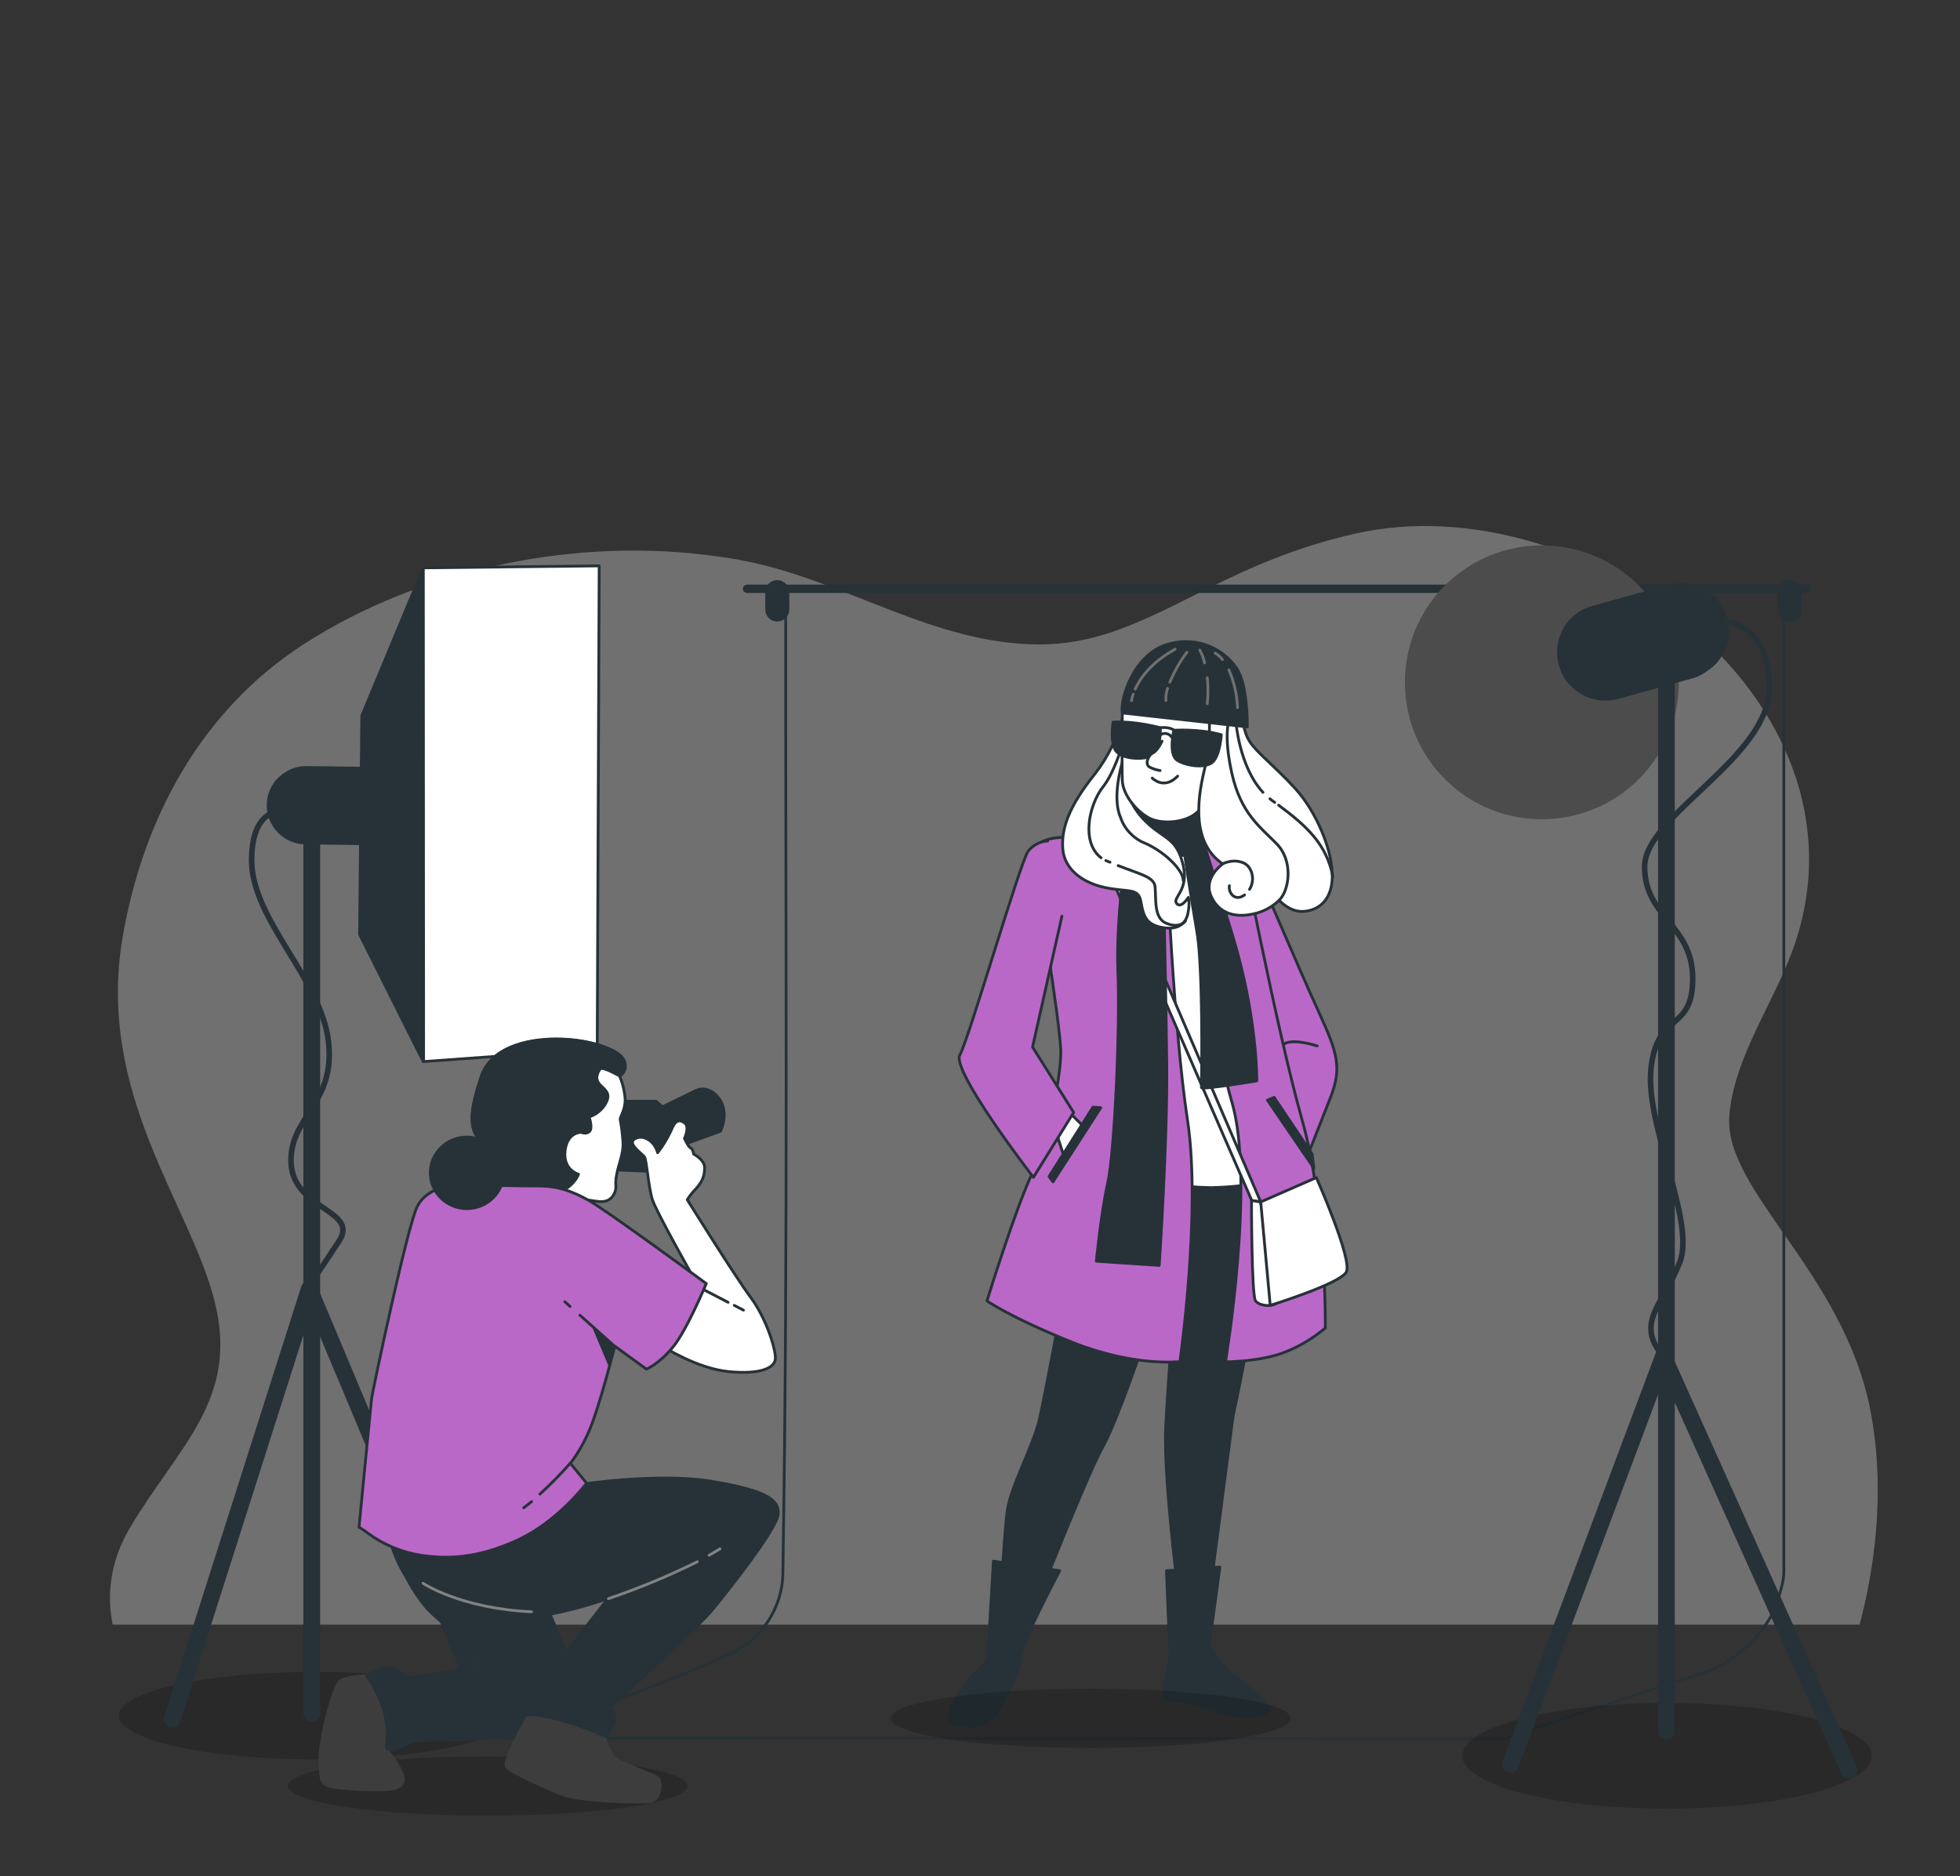 <svg xmlns="http://www.w3.org/2000/svg" xmlns:xlink="http://www.w3.org/1999/xlink" id="Layer_1" x="0px" y="0px" viewBox="0 0 701 671" style="enable-background:new 0 0 701 671;" xml:space="preserve"><rect x="0" y="0" width="701" height="671" fill="#333333" stroke="none"/><style type="text/css">	.st0{fill:#FFFFFF;fill-opacity:0.3;}	.st1{fill:none;stroke:#263238;stroke-linecap:round;stroke-linejoin:round;}	.st2{fill:#263238;stroke:#263238;stroke-linecap:round;stroke-linejoin:round;}	.st3{fill:none;stroke:#263238;stroke-width:3;stroke-linecap:round;stroke-linejoin:round;}	.st4{opacity:0.2;enable-background:new    ;}	.st5{fill:none;stroke:#263238;stroke-width:6;stroke-linecap:round;stroke-linejoin:round;}	.st6{fill:#FFFFFF;stroke:#263238;stroke-linecap:round;stroke-linejoin:round;}	.st7{fill:none;stroke:#263238;stroke-width:2;stroke-linecap:round;stroke-linejoin:round;}	.st8{fill:#4C4C4C;}	.st9{fill:#BA68C8;stroke:#263238;stroke-linecap:round;stroke-linejoin:round;}	.st10{fill:#FFFFFF;}	.st11{fill:none;stroke:#707070;stroke-linecap:round;stroke-linejoin:round;}	.st12{fill:#BA68C8;}	.st13{fill:#3D3D3D;stroke:#3D3D3D;stroke-linecap:round;stroke-linejoin:round;}	.st14{fill:none;stroke:#828282;stroke-linecap:round;stroke-linejoin:round;}	.st15{fill:#263238;}</style><path class="st0" d="M40.3,581.1h624.8c4.7-17.8,9.7-46.6,3.8-76.9c-9.7-49.3-52.4-78.4-50.4-105c1.6-21.4,16.8-41.7,23.5-61.8 c29.3-87.4-75.9-164.7-157-146.6c-52.2,11.6-75.5,39.7-113.2,39.7c-37.9,0-69.8-23.1-106.1-30c-3-0.6-6.1-1.1-9.2-1.5 c-49.9-7.1-105.8,4.2-148,31.5C71.9,254.2,51.2,292.7,43.9,335c-9.7,56.1,24.2,95.8,32.9,130.6s-12.6,51.3-30,80.3 C38.7,559.3,38.4,571.7,40.3,581.1z"></path><path class="st1" d="M281,211.5c-0.1,116.7,0.9,233.8-1,350.8c0,12.6-7.7,24.2-18.4,29c-27.1,12.6-54.2,21.3-82.6,30.4l359.2,0.1 c24.3-8.2,47.5-15.9,71.7-23.7c11.1-4.2,20.1-12.5,25.2-23.2c1-3.9,2.9-8.7,2.9-12.6c0-117.1,0-234,0-350.8"></path><path class="st2" d="M278,221.8c-0.5,0-1-0.1-1.5-0.3c-0.5-0.2-0.9-0.5-1.2-0.8c-0.4-0.4-0.6-0.8-0.8-1.2c-0.2-0.5-0.3-1-0.3-1.5 v-6.2c0-0.5,0.1-1,0.3-1.5s0.5-0.9,0.8-1.2c0.4-0.4,0.8-0.6,1.2-0.8c0.5-0.2,1-0.3,1.5-0.3c1,0,2,0.4,2.7,1.1 c0.7,0.7,1.1,1.7,1.1,2.7v6.2c0,1-0.4,1.9-1.1,2.7C279.9,221.4,279,221.8,278,221.8z"></path><path class="st2" d="M640.1,221.8c-1,0-2-0.4-2.7-1.1c-0.7-0.7-1.1-1.7-1.1-2.7v-6.2c0-0.5,0.1-1,0.3-1.5c0.2-0.5,0.5-0.9,0.8-1.2 c0.4-0.4,0.8-0.6,1.2-0.8c0.5-0.2,1-0.3,1.5-0.3c1,0,2,0.4,2.7,1.1c0.7,0.7,1.1,1.7,1.1,2.7v6.2c0,1-0.4,2-1.1,2.7 C642.1,221.4,641.1,221.8,640.1,221.8z"></path><path class="st3" d="M267.2,210.6h379"></path><path class="st4" d="M112.6,629.3c38.7,0,70.1-7,70.1-15.6S151.2,598,112.6,598c-38.7,0-70.1,7-70.1,15.6S73.9,629.3,112.6,629.3z"></path><path class="st5" d="M111.5,298.2v314.7"></path><path class="st5" d="M61.6,614.9l49-153.8l62.9,149.8"></path><path class="st2" d="M151.4,203.1l-22,52.9l-0.8,78.2l22.8,45.5L151.4,203.1z"></path><path class="st6" d="M151.4,203.1l62.9-0.7l-0.7,172.8l-62.1,4.5L151.4,203.1z"></path><path class="st2" d="M139.7,301.9l-30.5-0.4c-3.6,0-7-1.5-9.5-4.1c-2.5-2.6-3.9-6-3.8-9.6c0-1.8,0.4-3.5,1.1-5.1 c0.7-1.6,1.7-3.1,3-4.3c1.3-1.2,2.8-2.2,4.4-2.9c1.6-0.7,3.4-1,5.2-1l30.5,0.4L139.7,301.9z"></path><path class="st7" d="M103.8,290.2c0,0-13.8-3.8-13.8,17.5c0,21.3,25,42.5,27.5,65c2.5,22.5-14.2,26.7-13.4,43.4 c0.9,16.7,24.6,16.7,17.1,27.9l-7.5,11.3"></path><path class="st4" d="M596.2,646.9c40.4,0,73.2-8.4,73.2-18.9s-32.8-18.9-73.2-18.9s-73.2,8.4-73.2,18.9S555.8,646.9,596.2,646.9z"></path><path class="st8" d="M586.1,278.7c19.1-19.1,19.1-50.2,0-69.3c-19.1-19.1-50.2-19.1-69.3,0c-19.1,19.1-19.1,50.2,0,69.3 C535.9,297.8,567,297.8,586.1,278.7z"></path><path class="st5" d="M596,231.8v387.3"></path><path class="st2" d="M605.7,242l-27.1,7.5c-4.3,1.2-8.8,0.6-12.7-1.6c-3.9-2.2-6.7-5.8-7.9-10.1c-1.2-4.3-0.6-8.8,1.5-12.7 c2.2-3.9,5.8-6.7,10.1-7.9l27.1-7.5c2.1-0.6,4.3-0.8,6.5-0.5s4.3,1,6.2,2c1.9,1.1,3.6,2.5,4.9,4.2c1.3,1.7,2.3,3.7,2.9,5.8 c0.6,2.1,0.8,4.3,0.5,6.5c-0.3,2.2-1,4.3-2,6.2c-1.1,1.9-2.5,3.6-4.3,4.9S607.8,241.4,605.7,242z"></path><path class="st5" d="M540.2,631.1l54.7-145.9l66.5,148"></path><path class="st7" d="M614.5,222c0,0,18.3-1.1,18.3,24s-44.6,45.7-44.6,64s17.2,20.6,17.2,40s-12.6,11.4-14.9,32s16,54.5,10.3,69.4 s-16.4,21.7-5.9,33.7"></path><path class="st2" d="M387.7,424.8c0,0-13.5,72-15.8,82.2c-2.3,10.2-10.2,24.1-11.6,33c-1.4,8.9-3.2,48.8-3.2,48.8l7.4,0.5 c0,0,23.4-60.1,29.9-71.7c6.5-11.6,20.2-53.8,20.2-53.8l6.5-12.4c0,0-3.2,39.5-4.2,59.4c-0.9,20,6,71,6,71l7.9,2.8l10.2-78 c0,0,8.8-40.4,10.7-63.1c1.9-22.8,2.3-24.1,2.3-24.1l-62.7-5.6L387.7,424.8z"></path><path class="st6" d="M416.5,423.4c5.5,0.8,11.1,1.3,16.7,1.4c5.3-0.1,10.6-0.6,15.8-1.4c0,0,3.8-24.6,2.8-41.8 c-1-17.2-20.9-78.2-20.9-78.2l-21.6-0.3l-1.2,116.6C408.1,419.7,412.3,422.9,416.5,423.4z"></path><path class="st9" d="M445.3,301.3c0,0,19.8,46.5,26.6,61.2c6.4,14,8.1,19.5,4,29.9c-4.8,12.4-7.8,19.8-7.8,19.8l-11.6-29.7 l-17.2-79.9C439.2,302.7,437.4,292,445.3,301.3z"></path><path class="st1" d="M459.5,373.3c0,0,2.4-2,11.6,0.8"></path><path class="st9" d="M423.2,302.5c0,0,9.1,62.9,17.4,91.7c8.4,28.8-2.3,92.9-2.3,92.9s13,0,21.8-3.7c5-2,9.7-4.9,13.9-8.4 c0,0,0.5-43.6-8.4-74.8c-8.8-31.1-22.3-101.2-22.3-101.2h-20.9L423.2,302.5z"></path><path class="st9" d="M405.2,298.9h-0.9c-3.5,0.1-16.8,0.6-23.7,0.6c-8,0-11.3,3.6-11.3,5s10.4,63.4,10.1,72.5 c-0.3,9.2-3.9,29.3-10.1,42.4c-6.2,13-16.3,45.9-16.3,45.9s8.3,5.9,30.5,14.8C405.8,489,422,487,422,487s7.7-53.9,2.7-86.5 s-7.7-97.1-7.7-97.1L405.2,298.9z"></path><path class="st6" d="M394.7,299l56.2,130.9l-3.2-0.5L391,299H394.7z"></path><path class="st6" d="M447.6,429.4c0,0,0,33.4,1.4,35.8c1.4,2.3,8.8,2.8,8.8-1.4c0-4.2-7-33.9-7-33.9L447.6,429.4z"></path><path class="st6" d="M450.9,429.9l19.9-8.7c0,0,13.1,29.6,10.7,33.8c-2.3,4.2-27.2,11.9-27.2,11.9L450.9,429.9z"></path><path class="st2" d="M403.7,296.6c0,0-4.7,30.5-3.9,50.6c0.9,20.1-1.2,65.1-3.6,75.8c-2.4,10.7-4.1,28.1-4.1,28.1l22.5,1.5 c0,0,3-45,2.7-72c-0.3-27-1.2-62.8-1.2-68.4v-10l7.1,0.3c2.7,12.1,4.5,24.4,5.6,36.7c1.5,18.6,0.9,48.9,0.9,49.8 c0,0.9,19.8-2.4,19.8-2.4s0.3-22.5-8.6-51.8s-12.1-38.2-12.1-38.2l-25.8-4.7L403.7,296.6z"></path><path class="st2" d="M428.9,291.2c0,0,3.5,9.8,2.1,12.1c-1.5,2.4-11.2,4.7-21.6-0.3c-10.4-5-4.7-14.5-3.3-15.4 C407.5,286.8,428.9,291.2,428.9,291.2z"></path><path class="st6" d="M402.1,253.9c-1.7,8.6-5.5,16.6-10.9,23.4c-9,11.4-11.6,19-11.1,26.2c0.5,7.2,6.7,12.1,14.9,13.9s12.1,0,13,4.9 c0.9,4.9,1.6,8.1,7,9.3s8.8-0.5,9.8-4.6c0.9-4.2,0.2-6,0.2-6s-2.6,4.2-4.2,2.1c-1.6-2.1,4.6-4.6,2.3-13.9c-2.3-9.3-6.3-9-12.3-14.4 s-8.8-11.8-8.6-20.4c0.2-8.6,1.6-20.5,1.6-20.5H402.1z"></path><path class="st1" d="M399.9,309.6c7.8,3.1,12.8,4,13.2,7.5c0.5,4-0.7,11.4,4.2,13.2c4.9,1.9,6.7-0.9,6.7-0.9"></path><path class="st1" d="M395.5,307.8l0.5,0.2l1,0.4"></path><path class="st1" d="M404.6,255.5c0,0-4.4,18.8-10,25.8c-5.1,6.4-8.1,19.9-0.8,25.5"></path><path class="st1" d="M402.3,269.7c0,0-5.1,14.2-1.6,22.5c0.7,2.1,1.8,4,3.3,5.6c1.5,1.6,3.3,2.9,5.3,3.7c6.7,2.8,13.9,9.5,13.9,13.5 "></path><path class="st6" d="M401.4,255c0,0-0.2,19.1,0,24.2s5.1,11.1,9.8,13.5c4.6,2.3,13.7,1.6,17.6-2.8s6.3-14.2,6.7-20.4 c0.5-6.3,0.7-12.1,0.7-12.1l-34.1-3.5L401.4,255z"></path><path class="st6" d="M432.5,256.2c0.3,6.6-0.3,13.3-1.9,19.8c-2.5,10.7-4.2,25.5,6.7,33c0,0-7,4.9-4.2,11.4 c2.8,6.5,8.8,7.9,15.1,6.5c3.5-0.7,6.7-2.4,9.3-4.9c0,0,3.5,4,8.1,4s10.7-2.8,10.9-12.3c0.2-9.5-5.8-23.5-13.2-31.6 c-7.4-8.1-13.7-12.8-16.3-16.8c-2.6-4-2.6-9.3-2.6-9.3L432.5,256.2z"></path><path class="st10" d="M445.1,320.1c-3.4,2.6-5.9-0.9-5.4-3.3L445.1,320.1z"></path><path class="st1" d="M445.1,320.1c-3.4,2.6-5.9-0.9-5.4-3.3"></path><path class="st10" d="M437.4,308.9c1.1-0.5,2.3-0.8,3.5-0.9c1.2-0.1,2.4,0.1,3.5,0.5c3.4,1.2,4.7,6.1,2.5,9.6"></path><path class="st1" d="M437.4,308.9c1.1-0.5,2.3-0.8,3.5-0.9c1.2-0.1,2.4,0.1,3.5,0.5c3.4,1.2,4.7,6.1,2.5,9.6"></path><path class="st1" d="M439.7,257.2c0,0-2.3,5.3,0.9,19.5c3.2,14.2,10,19,16,25.1s4.6,16.5,0.9,20.2"></path><path class="st1" d="M457.3,288c10.1,7.5,17.2,14,19.4,25.6"></path><path class="st1" d="M454.2,285.7l0.6,0.5l1.1,0.8"></path><path class="st1" d="M442,257.9c0,0,1.1,16.2,9.7,25.5"></path><path class="st2" d="M401.4,255l44.7,5c0,0,0.3-15-3.9-21.1c-2.7-3.9-6.6-6.8-11.1-8.3c-4.5-1.5-9.4-1.5-13.9,0 C405.5,234.2,400.5,250,401.4,255z"></path><path class="st11" d="M406,246.5c1.7-3.8,5.7-9.6,14.3-14.3"></path><path class="st11" d="M404.7,250.6c0.1-0.8,0.3-1.5,0.6-2.3"></path><path class="st11" d="M418.4,244c1.6-3.8,3.6-7.4,6.1-10.7"></path><path class="st11" d="M417,250.6c-0.1-1.5,0.1-3,0.6-4.4"></path><path class="st11" d="M431.8,242.4c0.3,3.1,0.3,6.2,0,9.3"></path><path class="st11" d="M429.1,232.5c0.8,1.5,1.4,3,1.7,4.6"></path><path class="st11" d="M439.5,239.6c1.9,4.3,2.9,8.8,3.1,13.5"></path><path class="st11" d="M434.6,233.6c1,0.6,1.9,1.4,2.6,2.3"></path><path class="st2" d="M415,260.3c0,0-8.9-2.5-16.9-2c0,0-1.1,6.9,0.8,10s9.2,3.6,12.8,2.2S415,260.3,415,260.3z"></path><path class="st2" d="M419.8,261.2c0,0,9.2-0.6,17,1.6c0,0-0.4,7-2.9,9.6c-2.5,2.6-9.7,1.6-12.9-0.5 C417.8,269.8,419.8,261.2,419.8,261.2z"></path><path class="st1" d="M415,260.3c0,0,3.1-0.5,4.9,0.9"></path><path class="st1" d="M415.1,262.8c0.3-0.2,0.7-0.4,1-0.4c0.4-0.1,0.8-0.1,1.1,0c0.4,0.1,0.7,0.2,1,0.4c0.3,0.2,0.6,0.5,0.8,0.8"></path><path class="st10" d="M415.6,265.1c0,0-1.4,3.2-3.2,4.2c-1.9,0.9-3,4.2-1.2,5.1c1.2,0.6,2.4,1,3.7,1.2"></path><path class="st1" d="M415.6,265.1c0,0-1.4,3.2-3.2,4.2c-1.9,0.9-3,4.2-1.2,5.1c1.2,0.6,2.4,1,3.7,1.2"></path><path class="st1" d="M412.1,278.3c0,0,4.2,4.4,9.1-0.7"></path><path class="st6" d="M381.5,396.9l6.1,6.1l-7.2,10.2l-3.3-10.2L381.5,396.9z"></path><path class="st12" d="M374.7,300.8c-1.4,0.1-2.7,0.4-3.9,1.1c-1.2,0.6-2.3,1.5-3.1,2.6c-2.8,3.7-21.2,67.2-24.4,72.8 c-3.2,5.6,26.3,43.8,26.3,43.8l14.4-23.2l-14.7-23.4l10.5-46.8"></path><path class="st1" d="M374.7,300.8c-1.4,0.1-2.7,0.4-3.9,1.1c-1.2,0.6-2.3,1.5-3.1,2.6c-2.8,3.7-21.2,67.2-24.4,72.8 c-3.2,5.6,26.3,43.8,26.3,43.8l14.4-23.2l-14.7-23.4l10.5-46.8"></path><path class="st2" d="M390.9,396l-15.7,24.8l1.4,1.9l17.1-26.5L390.9,396z"></path><path class="st2" d="M455.7,392.5l-2.4,1l16.6,24.3l-0.6-5L455.7,392.5z"></path><path class="st2" d="M379,561.8l-23.7-3.4l-2.1,35.6c-3.4,2.9-6.4,6.2-9,9.8c-4.1,5.9-5.9,11.1-4.1,12.1c1.8,0.9,3.8,1.4,5.8,1.5 c2,0.1,4-0.2,5.9-1c4.6-2.1,6.2-6.2,8.3-10.3c2.1-4.1,5.2-9.8,4.9-13.4C364.5,589.2,379,561.8,379,561.8z"></path><path class="st2" d="M436.3,560.5l-19.1,1.3c0,0,1,27.4,1.3,28.9c0.3,1.6-3.1,15-2.3,16.5s8.5,1,11.4,2.1s8.3,3.4,13.4,4.1 c5.2,0.8,11.6,0.8,12.9-1.8c1.3-2.6-13.2-12.1-16-15.2c-2.1-2.4-3.9-5-5.4-7.8L436.3,560.5z"></path><path class="st4" d="M390.1,625.2c39.5,0,71.5-4.7,71.5-10.6s-32-10.6-71.5-10.6s-71.5,4.7-71.5,10.6S350.7,625.2,390.1,625.2z"></path><path class="st4" d="M174.4,649.4c39.5,0,71.5-4.7,71.5-10.6c0-5.8-32-10.6-71.5-10.6s-71.5,4.7-71.5,10.6 C102.9,644.7,134.9,649.4,174.4,649.4z"></path><path class="st2" d="M221.5,393.9h13.2l2.2,2L249,390c0,0,4.2-2.2,8.1,2.8c3.9,5.1,0.6,11.8,0.6,11.8l-17.1,6.2l0.3,6.2l-3.4,2.2 l-18-0.8c-0.7-4-1.1-8-1.4-12.1C217.7,401.8,218.9,397.4,221.5,393.9z"></path><path class="st6" d="M247.6,456.2c0,0-12.9-22.8-14.3-27.2c-1.4-4.5-2-14-2.8-15.2c-0.8-1.2-6.5-4.8-3.4-6.5s6.2,1.1,7,2.5 c0.5,0.8,0.9,1.6,1.1,2.5c1.9-2.4,3.5-5.1,4.8-7.9c1.4-3.6,2.8-4.2,4.8-2.8c2,1.4,0,5.6,0,5.6s1.4,3.1,2.2,3.4 c0.8,0.3,1.1,2.2,1.1,2.2s3.9,2,3.9,4.8c0,2.8-0.6,4.8-3.1,7.6c-1.2,1.2-2.2,2.5-3.1,3.9c0,0,17.1,27.5,22.8,35.1 c5.6,7.6,9,18.8,8.7,21.9c-0.3,3.1-5.1,5.6-16.6,4.5c-11.5-1.1-23.6-9-23.6-9L247.6,456.2z"></path><path class="st1" d="M262.6,466.9l3.3,1.7"></path><path class="st1" d="M252.1,461.5l8.3,4.3"></path><path class="st6" d="M170.7,406.7c0,0,5.8,10.4,6.6,15.2c0.8,4.8-0.8,7.6-0.8,7.6s25,5.3,28,5.3c1.5,0,1.4-4.4,4.1-5.4 c2.7-1,8.5,2.8,11.1-2.5c1-2.1,0.3-2.8,0.6-5.3c0.7-5.2,2.8-8.5,2.5-13.3c-0.2-2.7-0.5-5.4-1-8c0-0.8,1.8-3.3,1.8-7.1 c-0.2-2.9-0.9-5.7-2-8.4c0.9-0.6,1.5-1.5,1.8-2.5c0.3-1,0.2-2.1-0.3-3.1c-1.5-3.8-12.4-7.6-24.1-7.6c-11.6,0-23.6,3.5-26.9,13.4 S167.4,402.1,170.7,406.7z"></path><path class="st2" d="M221.7,384.9c0.9-0.6,1.5-1.5,1.8-2.5c0.3-1,0.2-2.1-0.3-3.1c-1.5-3.8-12.4-7.6-24.1-7.6 c-11.6,0-23.6,3.6-26.9,13.4c-3.3,9.9-4.8,17-1.5,21.5c0,0,5.8,10.4,6.6,15.2c0.2,1.1,0.2,2.1,0.2,3.2c4.2,1.9,11.3,3.2,18.3,2.4 c8.9-1,11.1-7.4,11.1-7.4s-5.6-1.5-4.8-8.4c0.8-6.8,5.8-6.6,5.8-6.6c0.4,0.2,0.9,0.3,1.4,0.3c0.5,0,1-0.2,1.4-0.5c1.5-1,0-5.3,0-5.3 c2.4-0.8,4.5-2.4,5.8-4.6c2-3.5,0.5-4.6-1.8-6.8c-2.3-2.3-0.8-4.8,0-5.8C215.6,381.4,221.7,384.9,221.7,384.9z"></path><path class="st13" d="M132.1,599.2c0,0-7.9,0.5-10.3,1.9s-7.4,20.3-7.4,28.3c0,7.9,1.1,8.7,3.4,9.5c2.4,0.8,18.7,1.9,23.2,0.8 s3.4-4.2,2.1-6.9c-1.2-2.1-2.5-4.2-4-6.1c-0.4-0.5-0.6-1.1-0.7-1.8c-0.1-0.6,0-1.3,0.2-1.9c0.5-1.8,4-10.8,2.9-15.3 C140.4,603.2,132.1,599.2,132.1,599.2z"></path><path class="st2" d="M139.7,551.7c0,0,6.6,18.5,15.6,26.1c6.1,5.4,11.6,11.4,16.4,18c0,0-22.9,4.2-24.3,4.2c-1.4,0-5.5-3.4-8.2-3.4 c-2.6,0-8.2,2.6-8.2,2.6c2.6,3.7,4.6,7.7,6.1,11.9c1.4,4.5,1.7,9.3,1,14c0,0,0.8,1.3,3.7,0.3c2.9-1,5-2.9,8.2-2.9 c3.2,0,25.3-0.3,31.7-1.6c6.6-1.5,12.6-5,17.2-10c4-4.8,6.3-12.9,4.8-16.9c-1.6-4-7.7-18-7.7-18.8s-17.4-2.9-29.3-12.4 s-19.3-15.9-23.2-14.5C139.4,549.6,139.7,551.7,139.7,551.7z"></path><path class="st2" d="M206.5,531.1c0,0,28.3-4.5,47.8-1.3c19.5,3.2,24.6,6.6,24,11.9c-0.6,5.3-16.6,25.6-23,33.5 c-6.4,7.9-36.2,34.3-36.7,35.1s0.8,1.9,1.3,4c0.5,2.1-3.7,7.6-3.7,7.6s3.4,2.4-8.7-1.6c-12.2-4-20.1-4.5-20.1-4.5 c-0.3-1.9-0.4-3.9-0.3-5.8c0.3-2.4,4.5-5.3,5.3-5.8c0.8-0.5,8.4-10.8,11.4-14.8c2.9-4,13.7-17.7,13.7-17.7s-28.5,10.6-47.5,6.6 c-19-4-26.4-13.2-30.3-26.7c-3.9-13.5,8.7-18.2,17.7-24C166.4,521.9,206.5,531.1,206.5,531.1z"></path><path class="st14" d="M253.6,556.3c1.3-0.8,2.6-1.5,3.9-2.3"></path><path class="st14" d="M217.6,571.8c10.9-3.7,21.5-8.1,31.8-13.2"></path><path class="st14" d="M151.3,566.3c0,0,13.3,9,38.8,10.2"></path><path class="st9" d="M173,423.9c0,0,12.7,0.3,19.6,0.3s11.9,1.8,17.7,5c5.8,3.1,42.3,29.9,42.3,29.9s-6.9,16.6-11.9,22.7 c-5,6.1-9.5,7.9-9.5,7.9l-11.3-8.2c0,0-5.6,21.9-9,29.8c-1.8,4.3-4.1,8.4-6.9,12.1l5.8,7.1c0,0-10.3,13.7-24.6,20.3 c-14.3,6.6-25.1,6.9-34.6,5.5c-6.9-1.1-13.4-3.8-19-7.9c-1-0.8-2-1.5-3.2-2.1c0,0,4.2-43.3,4.5-46c0.3-2.6,12.9-62.3,16.4-68.9 c3.4-6.6,12.4-7.9,16.9-8.2C168.4,423.1,170.7,423.3,173,423.9z"></path><path class="st15" d="M211.5,474l6.3,15l1.9-7.5L211.5,474z"></path><path class="st2" d="M167,432.3c7.2,0,13.1-5.7,13.1-12.8s-5.9-12.8-13.1-12.8c-7.2,0-13.1,5.7-13.1,12.8S159.8,432.3,167,432.3z"></path><path class="st1" d="M203.9,467.3l-1.9-1.7"></path><path class="st1" d="M219.7,481.4l-12.3-11"></path><path class="st1" d="M190.1,537.1c-0.9,0.8-1.9,1.5-2.8,2.2"></path><path class="st1" d="M203.9,523.4c-3.4,3.9-7,7.5-10.8,11"></path><path class="st13" d="M188.6,614.3c0,0-9,15.8-7.4,17.7c1.6,1.9,14.8,7.9,20.3,10c5.6,2.1,29.3,3.2,32,2.1c2.6-1,3.4-6.9,1.8-8.2 c-1.6-1.3-14.3-5.5-15.8-7.4c-1.6-1.8-3.2-6.6-3.2-6.6S198.1,614,188.6,614.3z"></path></svg>